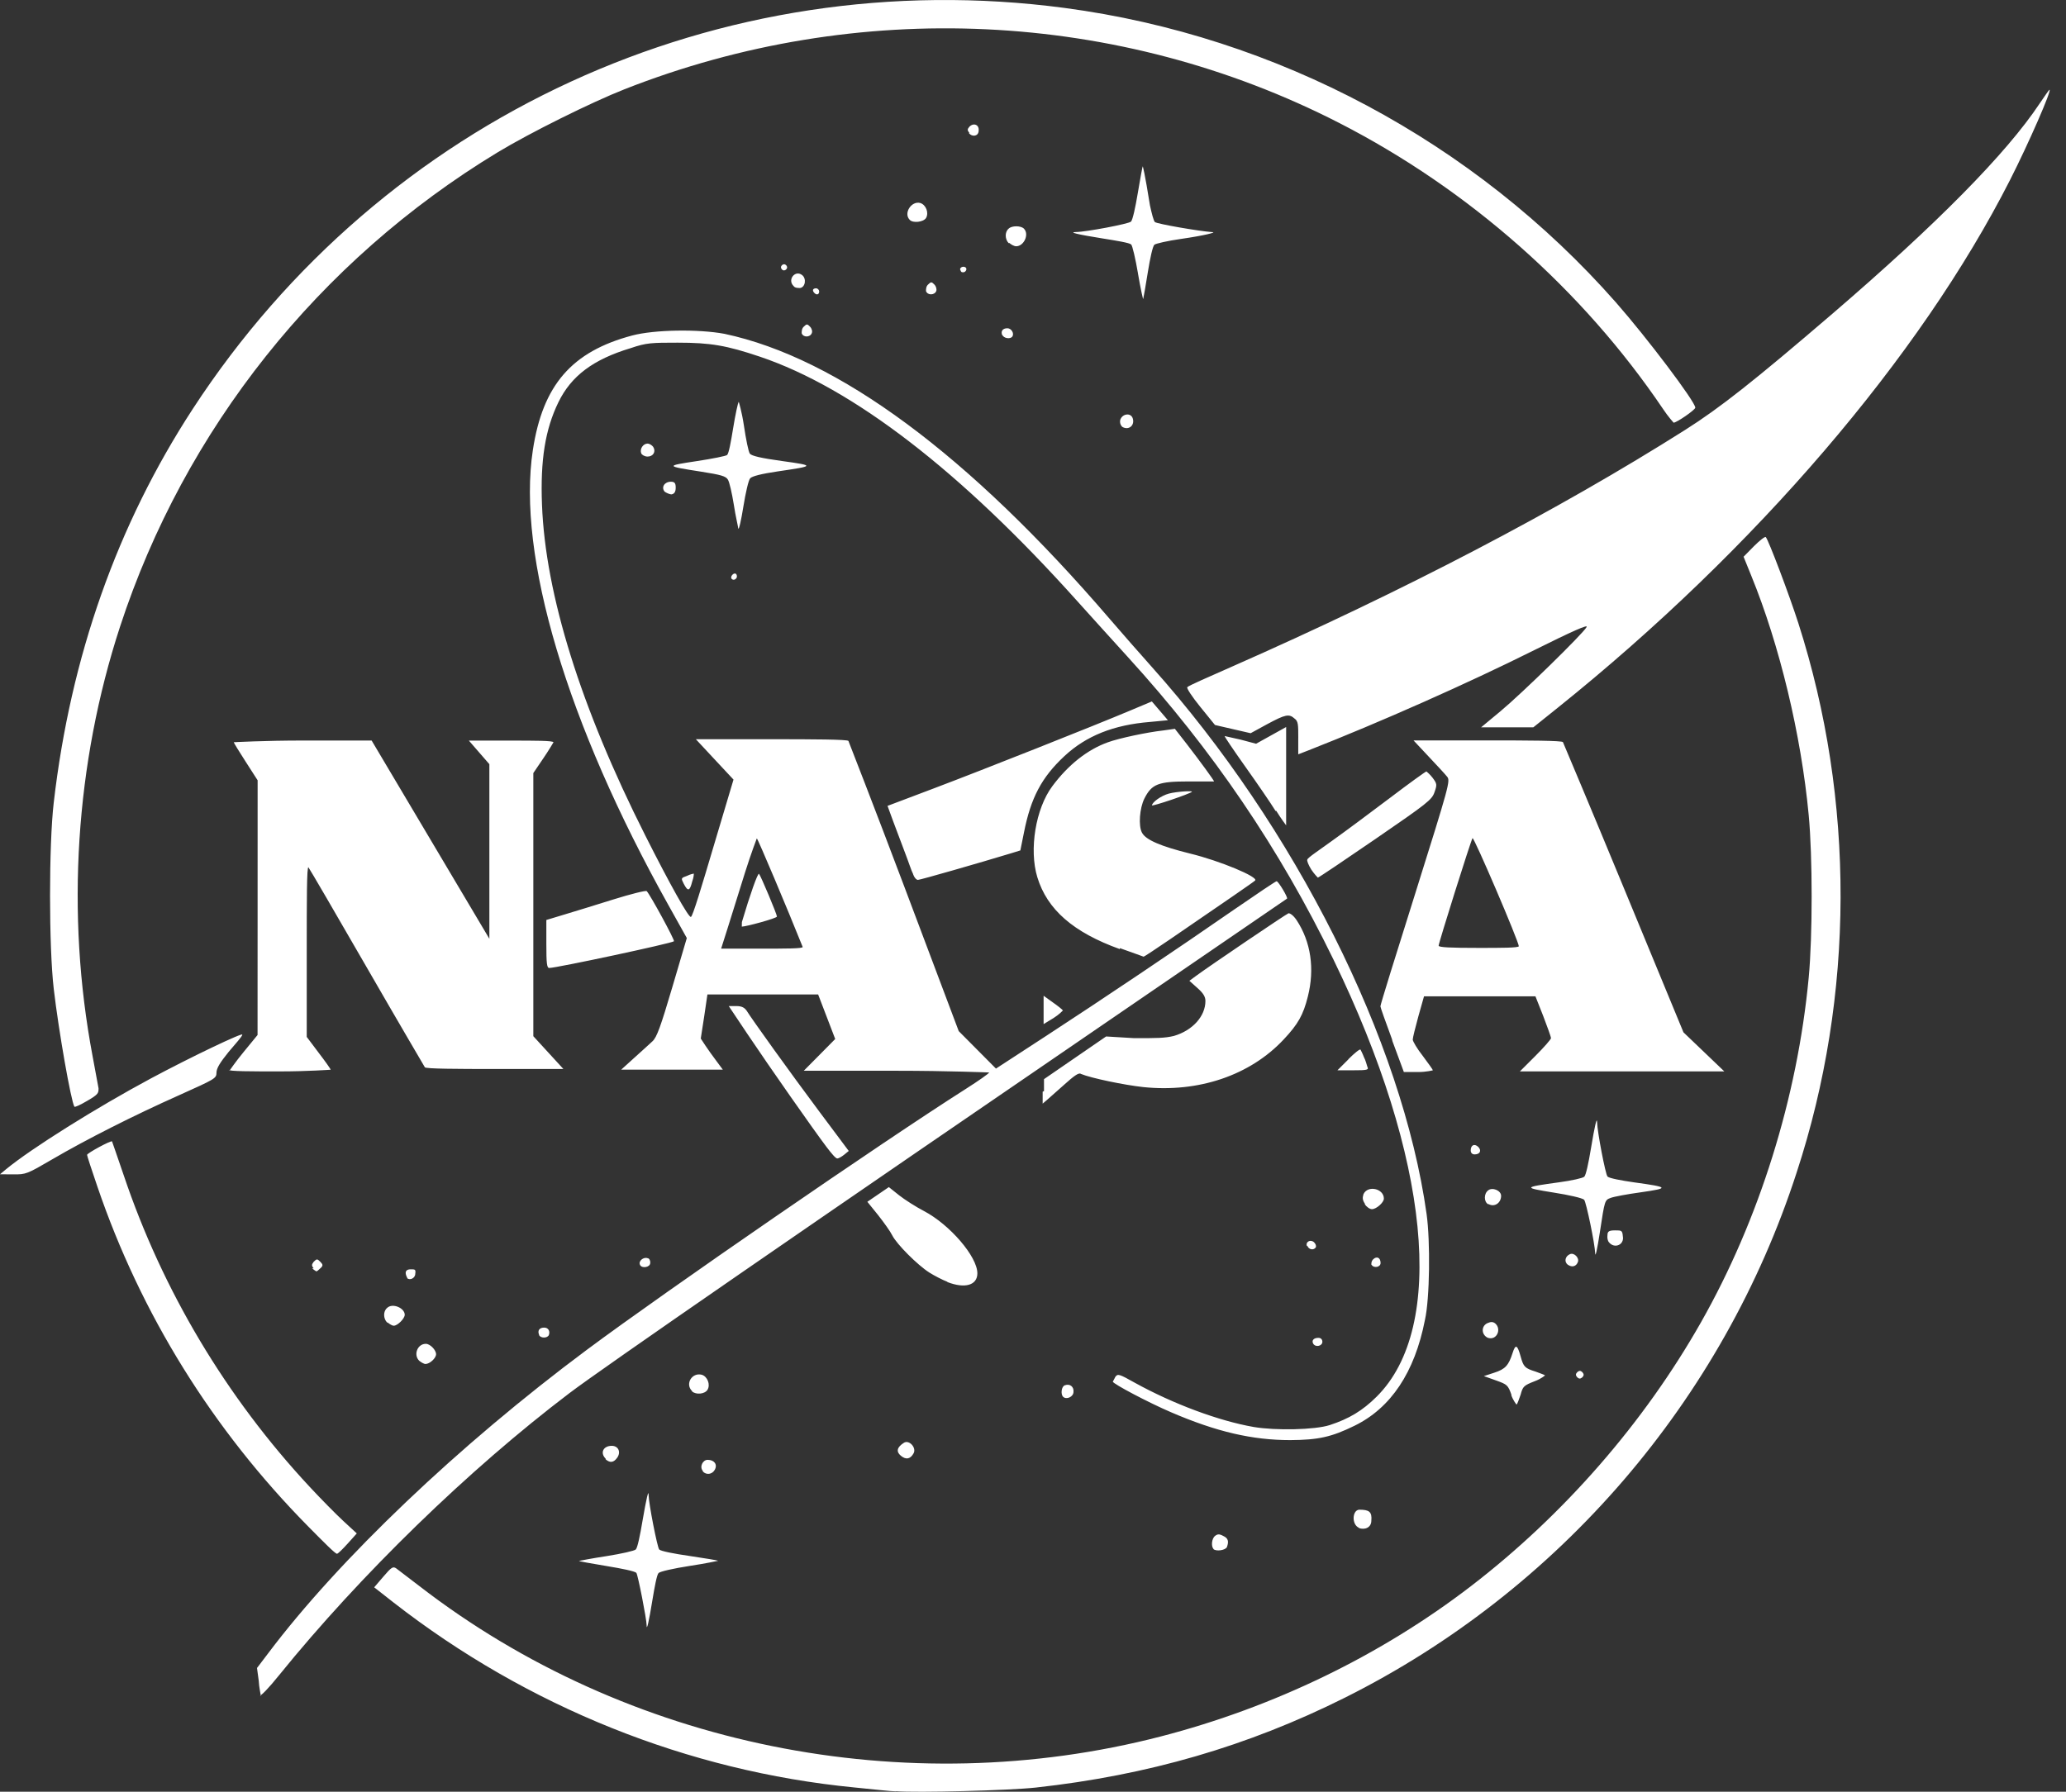 <svg width="83" height="72" viewBox="0 0 83 72" fill="none" xmlns="http://www.w3.org/2000/svg">
<rect x="0" y="0" width="83" height="72" fill="#333333" stroke="none"/>
<path d="M36.006 71.985C35.786 71.985 35.023 71.895 34.314 71.827C27.635 71.175 21.186 68.584 15.812 64.397L15.033 63.786L15.403 63.354C15.726 62.977 15.788 62.935 15.918 63.025C16 63.093 16.419 63.402 16.853 63.739C25.17 70.168 36.376 72.438 46.644 69.776C51.182 68.6 55.474 66.519 59.09 63.742C62.822 60.875 66.047 57.175 68.34 53.129C70.679 49.002 72.208 44.106 72.663 39.29C72.821 37.626 72.821 34.416 72.663 32.751C72.361 29.528 71.492 25.917 70.356 23.135L70.047 22.372L70.466 21.946C70.699 21.713 70.912 21.548 70.939 21.583C71.049 21.699 71.886 23.915 72.249 25.047C74.527 32.155 74.513 39.997 72.18 47.114C69.216 56.269 62.637 63.919 54.025 68.223C50.127 70.172 46.114 71.338 41.607 71.833C40.541 71.95 36.827 72.046 35.981 71.977L36.006 71.985ZM10.476 68.153C10.476 68.085 10.408 67.817 10.394 67.536L10.325 67.028L10.778 66.431C13.621 62.655 18.434 58.071 23.578 54.24C26.744 51.883 35.463 45.877 38.792 43.763C39.313 43.433 39.739 43.131 39.739 43.097C39.739 43.097 38.063 43.028 36.015 43.028H32.291L32.923 42.39L33.554 41.752L33.211 40.857L32.868 39.962H30.644H28.42L28.29 40.847L28.153 41.733L28.338 42.015C28.441 42.173 28.64 42.447 28.784 42.639L29.038 42.982H26.998H24.958L25.48 42.509C25.768 42.248 26.098 41.953 26.213 41.843C26.385 41.685 26.536 41.274 27.009 39.672L27.592 37.695L26.852 36.369C22.774 29.076 20.761 22.315 21.407 18.087C21.805 15.47 22.973 14.126 25.397 13.482C26.302 13.242 28.073 13.222 29.102 13.414C33.662 14.381 38.918 18.271 44.582 24.871C45.042 25.406 45.802 26.274 46.276 26.804C52.027 33.237 56.338 41.824 57.313 48.791C57.464 49.877 57.443 52.178 57.244 53.05C56.833 55.149 55.877 56.579 54.417 57.293C53.492 57.746 52.966 57.863 51.836 57.87C50.317 57.87 48.877 57.54 47.042 56.749C46.146 56.365 44.706 55.605 44.706 55.52C44.706 55.52 44.775 55.403 44.809 55.327C44.905 55.197 44.96 55.211 45.583 55.561C47.12 56.412 48.964 57.099 50.362 57.342C51.245 57.493 52.826 57.459 53.419 57.267C54.197 57.013 54.737 56.69 55.308 56.122C58.117 53.333 57.445 46.532 53.574 38.566C51.4 34.092 48.712 30.136 45.31 26.402C44.706 25.736 43.786 24.723 43.27 24.146C38.597 18.932 34.262 15.593 30.529 14.333C29.183 13.88 28.544 13.77 27.226 13.77C26.188 13.771 25.977 13.77 25.336 13.99C23.832 14.443 22.949 15.105 22.433 16.165C21.904 17.253 21.704 18.483 21.774 20.281C21.911 23.888 23.328 28.426 25.923 33.572C26.914 35.54 27.666 36.881 27.756 36.845C27.825 36.845 28.202 35.58 28.65 34.071L29.468 31.328L28.711 30.517L27.955 29.705H30.99C32.658 29.705 34.051 29.712 34.085 29.774C34.085 29.774 35.13 32.445 36.332 35.635L38.516 41.435L39.264 42.188L40.012 42.941L42.017 41.635C44.34 40.121 47.276 38.148 49.594 36.541C50.489 35.924 51.249 35.414 51.286 35.412C51.355 35.408 51.753 36.071 51.705 36.111C51.705 36.111 49.248 37.795 46.279 39.826C32.247 49.424 24.181 54.993 22.876 55.983C18.828 59.054 14.481 63.279 11.211 67.319C10.799 67.834 10.457 68.185 10.439 68.125L10.476 68.153ZM32.247 38.053C31.622 36.491 30.44 33.69 30.404 33.69C30.404 33.69 30.171 34.3 29.938 35.039C29.704 35.781 29.395 36.778 29.246 37.254L28.971 38.12H30.622C31.53 38.12 32.262 38.122 32.247 38.053ZM29.805 37.053C30.128 35.963 30.443 35.065 30.494 35.116C30.563 35.192 31.213 36.738 31.213 36.831C31.213 36.9 29.975 37.236 29.801 37.236C29.801 37.236 29.801 37.149 29.805 37.053ZM25.977 65.301C25.977 65.067 25.627 63.279 25.565 63.204C25.496 63.136 24.989 63.033 24.364 62.93C23.74 62.827 23.246 62.738 23.261 62.724C23.261 62.724 23.775 62.621 24.37 62.532C24.967 62.436 25.494 62.319 25.543 62.264C25.612 62.196 25.715 61.695 25.811 61.121C25.968 60.212 26.058 59.825 26.058 60.079C26.058 60.402 26.408 62.188 26.483 62.266C26.552 62.334 27.087 62.437 27.704 62.526C28.322 62.616 28.838 62.705 28.854 62.719C28.854 62.719 28.36 62.828 27.713 62.925C27.054 63.027 26.506 63.151 26.456 63.213C26.388 63.281 26.299 63.762 26.209 64.306C26.072 65.153 25.977 65.572 25.977 65.301ZM12.4 61.358C8.543 57.455 5.654 52.799 3.91 47.675C3.684 47.017 3.498 46.446 3.498 46.408C3.498 46.339 4.464 45.818 4.501 45.866C4.501 45.866 4.72 46.49 4.968 47.22C6.525 51.852 9.083 56.139 12.44 59.747C12.893 60.234 13.505 60.855 13.799 61.126L14.334 61.62L13.971 62.025C13.772 62.244 13.58 62.437 13.538 62.437C13.47 62.441 12.995 61.96 12.4 61.358ZM48.747 62.233C48.651 62.137 48.678 61.822 48.816 61.719C48.911 61.643 48.987 61.636 49.138 61.719C49.337 61.808 49.378 61.931 49.289 62.172C49.22 62.302 48.85 62.35 48.747 62.247V62.233ZM54.605 61.397C54.296 61.28 54.317 60.687 54.605 60.666C55.003 60.666 55.127 60.748 55.092 61.112C55.092 61.373 54.845 61.496 54.578 61.4L54.605 61.397ZM28.236 59.109C28.092 58.938 28.236 58.663 28.428 58.663C28.696 58.663 28.833 58.848 28.716 59.061C28.613 59.253 28.373 59.281 28.236 59.13V59.109ZM24.331 58.615C24.098 58.382 24.235 58.1 24.578 58.1C24.839 58.1 24.956 58.347 24.798 58.574C24.654 58.78 24.503 58.793 24.331 58.642V58.615ZM36.191 58.498C35.992 58.334 36.033 58.155 36.315 57.977C36.52 57.846 36.822 58.169 36.706 58.395C36.575 58.636 36.397 58.67 36.191 58.498ZM60.725 56.059C60.581 55.655 60.553 55.634 60.093 55.469L59.613 55.298L60.032 55.161C60.478 55.017 60.608 54.865 60.767 54.37C60.884 53.999 60.959 54.034 61.09 54.507C61.206 54.926 61.255 54.981 61.694 55.118C61.872 55.187 62.044 55.242 62.071 55.269C62.071 55.269 61.92 55.406 61.659 55.502C61.22 55.674 61.179 55.708 61.09 56.044C61.021 56.243 60.959 56.422 60.925 56.442C60.925 56.442 60.795 56.291 60.712 56.058L60.725 56.059ZM42.709 56.128C42.606 56.025 42.64 55.716 42.777 55.668C42.99 55.586 43.148 55.737 43.127 55.929C43.127 56.135 42.839 56.258 42.709 56.128ZM27.799 55.895C27.518 55.614 27.794 55.145 28.191 55.243C28.424 55.312 28.547 55.641 28.424 55.847C28.314 56.025 27.964 56.053 27.806 55.915L27.799 55.895ZM63.364 55.346C63.295 55.264 63.295 55.215 63.364 55.14C63.446 55.071 63.494 55.071 63.57 55.14C63.638 55.222 63.638 55.27 63.57 55.346C63.487 55.414 63.439 55.414 63.364 55.346ZM16.84 54.68C16.6 54.44 16.771 54.001 17.107 54.001C17.279 54.001 17.519 54.248 17.519 54.419C17.519 54.577 17.265 54.811 17.094 54.811C17.025 54.811 16.908 54.735 16.84 54.68ZM52.761 54.001C52.686 53.877 52.761 53.761 52.967 53.761C53.07 53.761 53.125 53.829 53.125 53.919C53.125 54.09 52.857 54.152 52.761 54.001ZM59.81 53.774C59.515 53.672 59.487 53.308 59.741 53.177C59.892 53.109 59.968 53.109 60.064 53.177C60.338 53.404 60.133 53.873 59.783 53.761L59.81 53.774ZM21.658 53.637C21.589 53.479 21.658 53.349 21.864 53.349C22.021 53.349 22.111 53.486 22.049 53.651C21.98 53.788 21.713 53.774 21.658 53.651V53.637ZM15.551 53.143C15.4 52.992 15.386 52.697 15.551 52.56C15.764 52.347 16.26 52.56 16.26 52.834C16.26 52.985 15.972 53.273 15.821 53.273C15.752 53.273 15.649 53.205 15.581 53.15L15.551 53.143ZM38.06 51.508C37.861 51.432 37.532 51.261 37.335 51.137C36.862 50.835 36.029 50.003 35.847 49.645C35.771 49.488 35.51 49.124 35.277 48.828L34.845 48.293L35.277 47.998L35.709 47.703L36.121 48.032C36.348 48.211 36.8 48.499 37.116 48.663C38.161 49.212 39.265 50.498 39.265 51.168C39.265 51.648 38.764 51.793 38.058 51.518L38.06 51.508ZM16.367 51.364C16.367 51.364 16.298 51.24 16.298 51.158C16.298 51.055 16.367 51.007 16.504 51.007C16.669 51.007 16.71 51.007 16.683 51.185C16.683 51.364 16.463 51.467 16.353 51.357L16.367 51.364ZM12.602 50.966C12.512 50.863 12.519 50.815 12.602 50.705C12.725 50.581 12.746 50.581 12.869 50.705C12.979 50.815 12.986 50.863 12.869 50.966C12.801 51.034 12.739 51.089 12.705 51.089C12.705 51.089 12.595 51.021 12.54 50.966H12.602ZM25.71 50.822C25.641 50.671 25.854 50.499 26.019 50.561C26.087 50.561 26.135 50.671 26.122 50.753C26.122 50.931 25.772 50.986 25.71 50.822ZM55.093 50.822C55.093 50.753 55.094 50.678 55.162 50.609C55.306 50.465 55.464 50.533 55.464 50.753C55.464 50.925 55.189 50.973 55.1 50.822H55.093ZM62.986 50.822C62.829 50.705 62.877 50.478 63.076 50.396C63.24 50.328 63.453 50.547 63.391 50.712C63.323 50.897 63.151 50.938 62.986 50.822ZM64.08 50.334C64.08 50.019 63.723 48.294 63.641 48.211C63.572 48.143 63.03 48.019 62.416 47.923C61.179 47.724 61.184 47.71 62.629 47.511C63.137 47.443 63.597 47.34 63.648 47.285C63.717 47.216 63.82 46.722 63.916 46.146C64.067 45.238 64.156 44.849 64.163 45.103C64.168 45.466 64.499 47.201 64.581 47.279C64.65 47.348 65.123 47.437 65.652 47.513C67.052 47.705 67.081 47.746 65.926 47.911C65.377 47.986 64.828 48.089 64.709 48.137C64.469 48.226 64.469 48.226 64.277 49.493C64.167 50.216 64.085 50.579 64.085 50.341L64.08 50.334ZM52.505 50.081C52.437 49.902 52.649 49.785 52.794 49.923C52.862 49.991 52.883 50.074 52.862 50.122C52.78 50.252 52.574 50.225 52.519 50.053L52.505 50.081ZM64.647 49.93C64.579 49.861 64.565 49.731 64.579 49.628C64.579 49.477 64.654 49.442 64.887 49.442C65.141 49.442 65.176 49.442 65.196 49.676C65.265 50.019 64.867 50.19 64.647 49.93ZM54.846 48.391C54.736 48.226 54.729 48.144 54.777 47.986C54.949 47.616 55.596 47.76 55.596 48.165C55.596 48.322 55.294 48.59 55.116 48.59C55.026 48.59 54.896 48.494 54.821 48.384L54.846 48.391ZM59.785 48.391C59.613 48.295 59.606 47.972 59.785 47.835C59.949 47.698 60.306 47.835 60.306 48.055C60.304 48.343 60.039 48.521 59.798 48.384L59.785 48.391ZM0.239 46.989C1.245 46.158 3.874 44.509 6.07 43.332C7.64 42.49 9.808 41.453 9.733 41.58C9.733 41.648 9.459 41.943 9.184 42.272C8.834 42.704 8.697 42.931 8.697 43.104C8.697 43.338 8.629 43.365 7.207 44.005C5.372 44.824 3.472 45.784 2.099 46.587C1.086 47.177 1.046 47.198 0.528 47.191L0 47.188L0.239 46.989ZM33.203 46.087C32.723 45.456 30.923 42.888 30.018 41.536L29.277 40.428H29.579C29.812 40.428 29.908 40.497 29.991 40.607C30.21 40.963 31.754 43.113 32.915 44.668L34.098 46.251L33.913 46.402C33.81 46.485 33.686 46.553 33.638 46.553C33.57 46.553 33.402 46.348 33.203 46.087ZM59.085 46.231C59.085 46.012 59.236 45.943 59.387 46.087C59.531 46.231 59.462 46.389 59.242 46.389C59.14 46.389 59.085 46.321 59.085 46.231ZM2.988 44.47C2.851 44.237 2.357 41.434 2.16 39.742C1.961 38.049 1.961 33.949 2.159 32.251C2.838 26.39 4.707 21.093 7.744 16.433C15.393 4.696 28.904 -1.52 42.769 0.319C51.29 1.45 59.239 5.697 64.918 12.152C66.17 13.576 68.107 16.144 68.107 16.381C68.107 16.47 67.359 16.985 67.236 16.985C67.236 16.984 67.016 16.745 66.817 16.443C63.577 11.646 59.013 7.613 53.808 4.944C44.936 0.396 34.452 -0.099 25.091 3.586C23.749 4.114 21.276 5.344 19.993 6.121C12.809 10.473 7.415 17.25 4.822 25.184C3.027 30.678 2.64 36.727 3.719 42.439C3.829 43.036 3.939 43.62 3.959 43.734C3.959 43.92 3.959 43.975 3.507 44.235C3.239 44.393 3.009 44.504 2.988 44.47ZM41.942 43.846V43.365L43.19 42.507L44.437 41.65L45.568 41.718C46.477 41.718 46.788 41.718 47.16 41.629C47.91 41.41 48.427 40.838 48.427 40.223C48.427 40.051 48.338 39.907 48.105 39.702L47.782 39.413L48.043 39.221C48.571 38.83 51.659 36.739 51.766 36.699C51.834 36.699 51.958 36.781 52.088 36.973C52.664 37.843 52.824 38.934 52.541 40.049C52.356 40.786 52.15 41.154 51.573 41.768C50.221 43.214 48.151 43.916 45.923 43.683C45.167 43.601 43.839 43.326 43.423 43.154C43.341 43.086 43.121 43.258 42.778 43.566C42.49 43.82 42.174 44.102 42.073 44.191L41.888 44.349V43.868L41.942 43.846ZM9.221 43.023C9.221 43.023 9.475 42.652 9.784 42.278L10.347 41.591L10.349 36.474L10.35 31.356L9.87 30.609C9.602 30.197 9.39 29.845 9.39 29.826C9.39 29.826 10.636 29.758 12.16 29.758H14.93L17.295 33.741L19.66 37.724V34.216V30.708L19.248 30.234L18.837 29.761H20.536C21.471 29.761 22.235 29.761 22.235 29.83C22.235 29.83 22.057 30.138 21.831 30.468L21.426 31.065V36.352V41.639L22.03 42.298L22.634 42.957H19.878C18.363 42.957 17.099 42.951 17.068 42.888C17.068 42.888 15.988 41.051 14.737 38.88C13.486 36.709 12.431 34.898 12.392 34.856C12.323 34.788 12.323 36.228 12.323 38.224V41.668L12.803 42.306C13.071 42.656 13.284 42.958 13.284 42.986C13.284 42.986 12.36 43.054 11.229 43.054C10.1 43.054 9.175 43.054 9.175 42.986L9.221 43.023ZM54.171 42.563C54.411 42.323 54.63 42.144 54.658 42.179C54.658 42.179 54.747 42.35 54.795 42.481C54.864 42.611 54.905 42.783 54.932 42.865C55.001 42.995 54.928 43.009 54.363 43.009H53.731L54.171 42.57V42.563ZM55.923 41.761C55.669 41.075 55.457 40.482 55.457 40.438C55.457 40.37 56.088 38.339 56.867 35.87C58.227 31.536 58.272 31.373 58.137 31.211C58.062 31.115 57.725 30.751 57.391 30.398L56.787 29.753H59.763C61.399 29.753 62.761 29.76 62.79 29.822C62.79 29.822 63.92 32.493 65.237 35.684L67.632 41.484L68.453 42.269L69.273 43.054H65.167H61.06L61.685 42.43C62.028 42.087 62.309 41.764 62.309 41.721C62.309 41.652 62.165 41.275 62.001 40.837L61.685 40.036H59.447H57.209L56.982 40.841C56.859 41.287 56.756 41.705 56.756 41.775C56.756 41.844 56.934 42.146 57.161 42.434C57.38 42.729 57.565 42.983 57.565 43.01C57.565 43.01 57.305 43.079 56.982 43.079H56.399L55.939 41.835L55.923 41.761ZM61.019 38.031C61.019 37.839 59.203 33.598 59.157 33.681C59.074 33.825 57.796 37.895 57.796 38.002C57.796 38.07 58.276 38.091 59.407 38.091C60.293 38.091 61.019 38.091 61.019 38.022V38.031ZM41.926 40.583V40.014L42.297 40.281C42.503 40.425 42.681 40.569 42.702 40.604C42.702 40.604 42.551 40.769 42.331 40.906L41.926 41.153V40.583ZM21.949 37.933V36.969L22.654 36.756C23.045 36.64 23.935 36.365 24.638 36.145C25.341 35.926 25.946 35.775 25.981 35.809C26.125 35.96 27.117 37.783 27.076 37.824C26.994 37.906 22.36 38.897 22.066 38.897C21.97 38.897 21.949 38.719 21.949 37.933ZM44.988 38.139C43.12 37.467 42.068 36.549 41.673 35.248C41.337 34.141 41.605 32.493 42.277 31.592C42.915 30.734 43.685 30.124 44.507 29.829C44.96 29.664 46.09 29.424 46.72 29.355L47.2 29.287L47.687 29.911C48.229 30.613 48.775 31.363 48.774 31.402C48.774 31.402 48.315 31.402 47.748 31.402C46.531 31.402 46.271 31.505 45.975 32.089C45.783 32.473 45.728 33.187 45.879 33.462C46.03 33.751 46.642 34.011 47.811 34.3C48.999 34.588 50.577 35.245 50.422 35.384C50.353 35.452 49.233 36.219 46.991 37.755C46.428 38.139 45.957 38.45 45.944 38.444C45.944 38.439 45.498 38.286 44.991 38.101L44.988 38.139ZM27.471 35.518C27.354 35.285 27.354 35.285 27.601 35.196C27.738 35.127 27.862 35.107 27.875 35.107C27.875 35.107 27.875 35.251 27.807 35.429C27.711 35.813 27.635 35.834 27.471 35.518ZM36.685 35.127C36.617 35.004 36.493 34.612 36.356 34.261C36.219 33.904 36.006 33.34 35.882 33.002L35.656 32.384L37.524 31.678C39.497 30.932 43.956 29.164 45.41 28.551L46.275 28.187L46.598 28.565L46.92 28.942L46.201 29.011C44.745 29.128 43.637 29.567 42.759 30.387C41.846 31.238 41.411 32.061 41.136 33.459L40.992 34.174L40.635 34.284C39.35 34.675 36.971 35.358 36.878 35.358C36.809 35.358 36.727 35.255 36.686 35.138L36.685 35.127ZM52.679 34.942C52.569 34.764 52.494 34.585 52.521 34.544C52.521 34.475 52.995 34.166 53.511 33.79C54.032 33.419 55.083 32.636 55.851 32.056C56.62 31.472 57.275 31 57.306 31C57.306 31 57.45 31.117 57.553 31.254C57.731 31.494 57.738 31.529 57.629 31.837C57.526 32.139 57.34 32.283 55.259 33.713C54.019 34.565 52.977 35.265 52.944 35.267C52.944 35.269 52.795 35.12 52.679 34.942ZM51.246 32.589C51.047 32.266 50.497 31.465 50.027 30.805C49.561 30.147 49.185 29.593 49.2 29.578C49.2 29.578 49.502 29.647 49.845 29.723L50.462 29.887L51.066 29.551L51.67 29.215V31.19C51.67 32.277 51.67 33.166 51.67 33.166C51.67 33.166 51.471 32.905 51.272 32.583L51.246 32.589ZM46.276 32.376C46.276 32.239 46.654 31.971 46.963 31.889C47.272 31.807 47.952 31.765 47.881 31.82C47.798 31.903 46.278 32.417 46.278 32.362L46.276 32.376ZM52.157 29.638C52.157 29.13 52.157 28.979 52.006 28.874C51.787 28.675 51.636 28.709 50.909 29.1L50.243 29.464L49.527 29.299L48.811 29.134L48.221 28.406C47.898 28.008 47.658 27.648 47.699 27.613C47.768 27.544 48.545 27.208 49.498 26.786C56.415 23.737 62.579 20.515 67.703 17.274C69.093 16.394 70.477 15.302 73.624 12.6C77.805 9.009 80.607 6.167 81.939 4.163C82.145 3.861 82.317 3.607 82.337 3.607C82.44 3.607 81.499 5.761 80.753 7.23C77.135 14.351 70.52 22.071 62.578 28.443L61.599 29.228H60.55H59.501L60.278 28.583C61.135 27.872 63.605 25.456 63.741 25.198C63.809 25.081 63.212 25.342 61.637 26.126C58.962 27.462 55.444 29.023 52.581 30.147L52.156 30.312V29.681L52.157 29.638ZM29.378 23.167C29.447 23.016 29.605 22.995 29.605 23.167C29.605 23.236 29.536 23.297 29.474 23.297C29.406 23.297 29.358 23.229 29.378 23.201V23.167ZM29.66 21.248C29.66 21.18 29.55 20.747 29.481 20.282C29.406 19.816 29.303 19.362 29.241 19.271C29.159 19.134 28.96 19.079 28.182 18.956C26.723 18.729 26.721 18.722 27.989 18.53C28.621 18.434 29.172 18.324 29.212 18.283C29.281 18.215 29.363 17.762 29.453 17.21C29.542 16.661 29.645 16.181 29.679 16.147C29.679 16.147 29.802 16.538 29.885 17.095C29.967 17.651 30.07 18.161 30.125 18.23C30.194 18.32 30.571 18.409 31.418 18.526C32.749 18.711 32.745 18.724 31.239 18.944C30.587 19.04 30.215 19.136 30.139 19.219C30.071 19.287 29.954 19.802 29.865 20.354C29.776 20.909 29.686 21.306 29.659 21.239L29.66 21.248ZM26.7 19.756C26.556 19.578 26.695 19.358 26.954 19.358C27.112 19.358 27.146 19.427 27.146 19.598C27.146 19.783 27.078 19.845 26.981 19.866C26.892 19.866 26.755 19.797 26.7 19.756ZM25.761 18.217C25.692 18.045 25.836 17.826 26.015 17.826C26.097 17.826 26.193 17.894 26.241 17.956C26.364 18.148 26.241 18.347 26.015 18.347C25.898 18.347 25.788 18.279 25.761 18.217ZM45.082 17.15C45.014 17.082 44.986 16.992 45 16.89C45.069 16.622 45.432 16.567 45.508 16.814C45.597 17.102 45.336 17.308 45.082 17.15ZM40.267 13.479C40.198 13.321 40.267 13.191 40.472 13.191C40.63 13.191 40.754 13.397 40.671 13.52C40.603 13.637 40.315 13.603 40.267 13.452V13.479ZM32.207 13.39C32.207 13.321 32.207 13.205 32.289 13.129C32.406 13.012 32.433 13.012 32.543 13.129C32.612 13.198 32.646 13.314 32.612 13.39C32.543 13.561 32.269 13.568 32.207 13.39ZM45.719 10.994C45.616 10.39 45.492 9.863 45.444 9.825C45.376 9.756 44.868 9.674 44.27 9.578C43.287 9.42 42.918 9.331 43.225 9.324C43.63 9.321 45.353 8.995 45.437 8.905C45.505 8.837 45.615 8.329 45.711 7.753C45.807 7.177 45.896 6.696 45.91 6.681C45.91 6.681 45.986 6.915 46.198 8.25C46.267 8.566 46.342 8.868 46.397 8.923C46.486 8.998 48.146 9.286 48.691 9.327C48.925 9.327 48.389 9.465 47.438 9.602C46.909 9.677 46.43 9.787 46.375 9.835C46.306 9.904 46.203 10.384 46.114 10.933C46.025 11.482 45.942 11.969 45.928 12.01C45.928 12.079 45.819 11.591 45.716 10.984L45.719 10.994ZM32.718 11.772C32.621 11.676 32.649 11.586 32.786 11.586C32.855 11.586 32.91 11.655 32.91 11.71C32.91 11.834 32.814 11.868 32.724 11.779L32.718 11.772ZM37.201 11.696C37.201 11.628 37.201 11.511 37.284 11.435C37.4 11.319 37.428 11.319 37.538 11.435C37.606 11.504 37.64 11.621 37.613 11.696C37.544 11.868 37.263 11.875 37.201 11.696ZM31.878 11.49C31.624 11.236 31.946 10.838 32.221 11.051C32.406 11.188 32.358 11.538 32.145 11.573C32.056 11.573 31.939 11.573 31.884 11.497L31.878 11.49ZM38.588 10.866C38.52 10.77 38.677 10.674 38.787 10.742C38.876 10.811 38.787 10.941 38.705 10.941C38.636 10.941 38.615 10.941 38.588 10.866ZM31.375 10.742C31.375 10.674 31.443 10.619 31.498 10.619C31.567 10.619 31.622 10.688 31.622 10.742C31.622 10.811 31.553 10.866 31.498 10.866C31.43 10.866 31.375 10.797 31.375 10.742ZM40.523 9.77C40.372 9.619 40.358 9.324 40.523 9.187C40.647 9.063 41.01 9.063 41.134 9.187C41.36 9.413 41.134 9.896 40.825 9.896C40.743 9.896 40.619 9.827 40.551 9.765L40.523 9.77ZM36.55 8.837C36.282 8.569 36.619 8.062 36.969 8.157C37.202 8.226 37.325 8.555 37.202 8.761C37.099 8.926 36.68 8.974 36.55 8.837ZM38.946 5.345C38.857 5.235 38.857 5.194 38.946 5.091C39.118 4.919 39.344 5.015 39.317 5.249C39.317 5.468 39.07 5.523 38.926 5.351L38.946 5.345Z" fill="white"/>
</svg>
